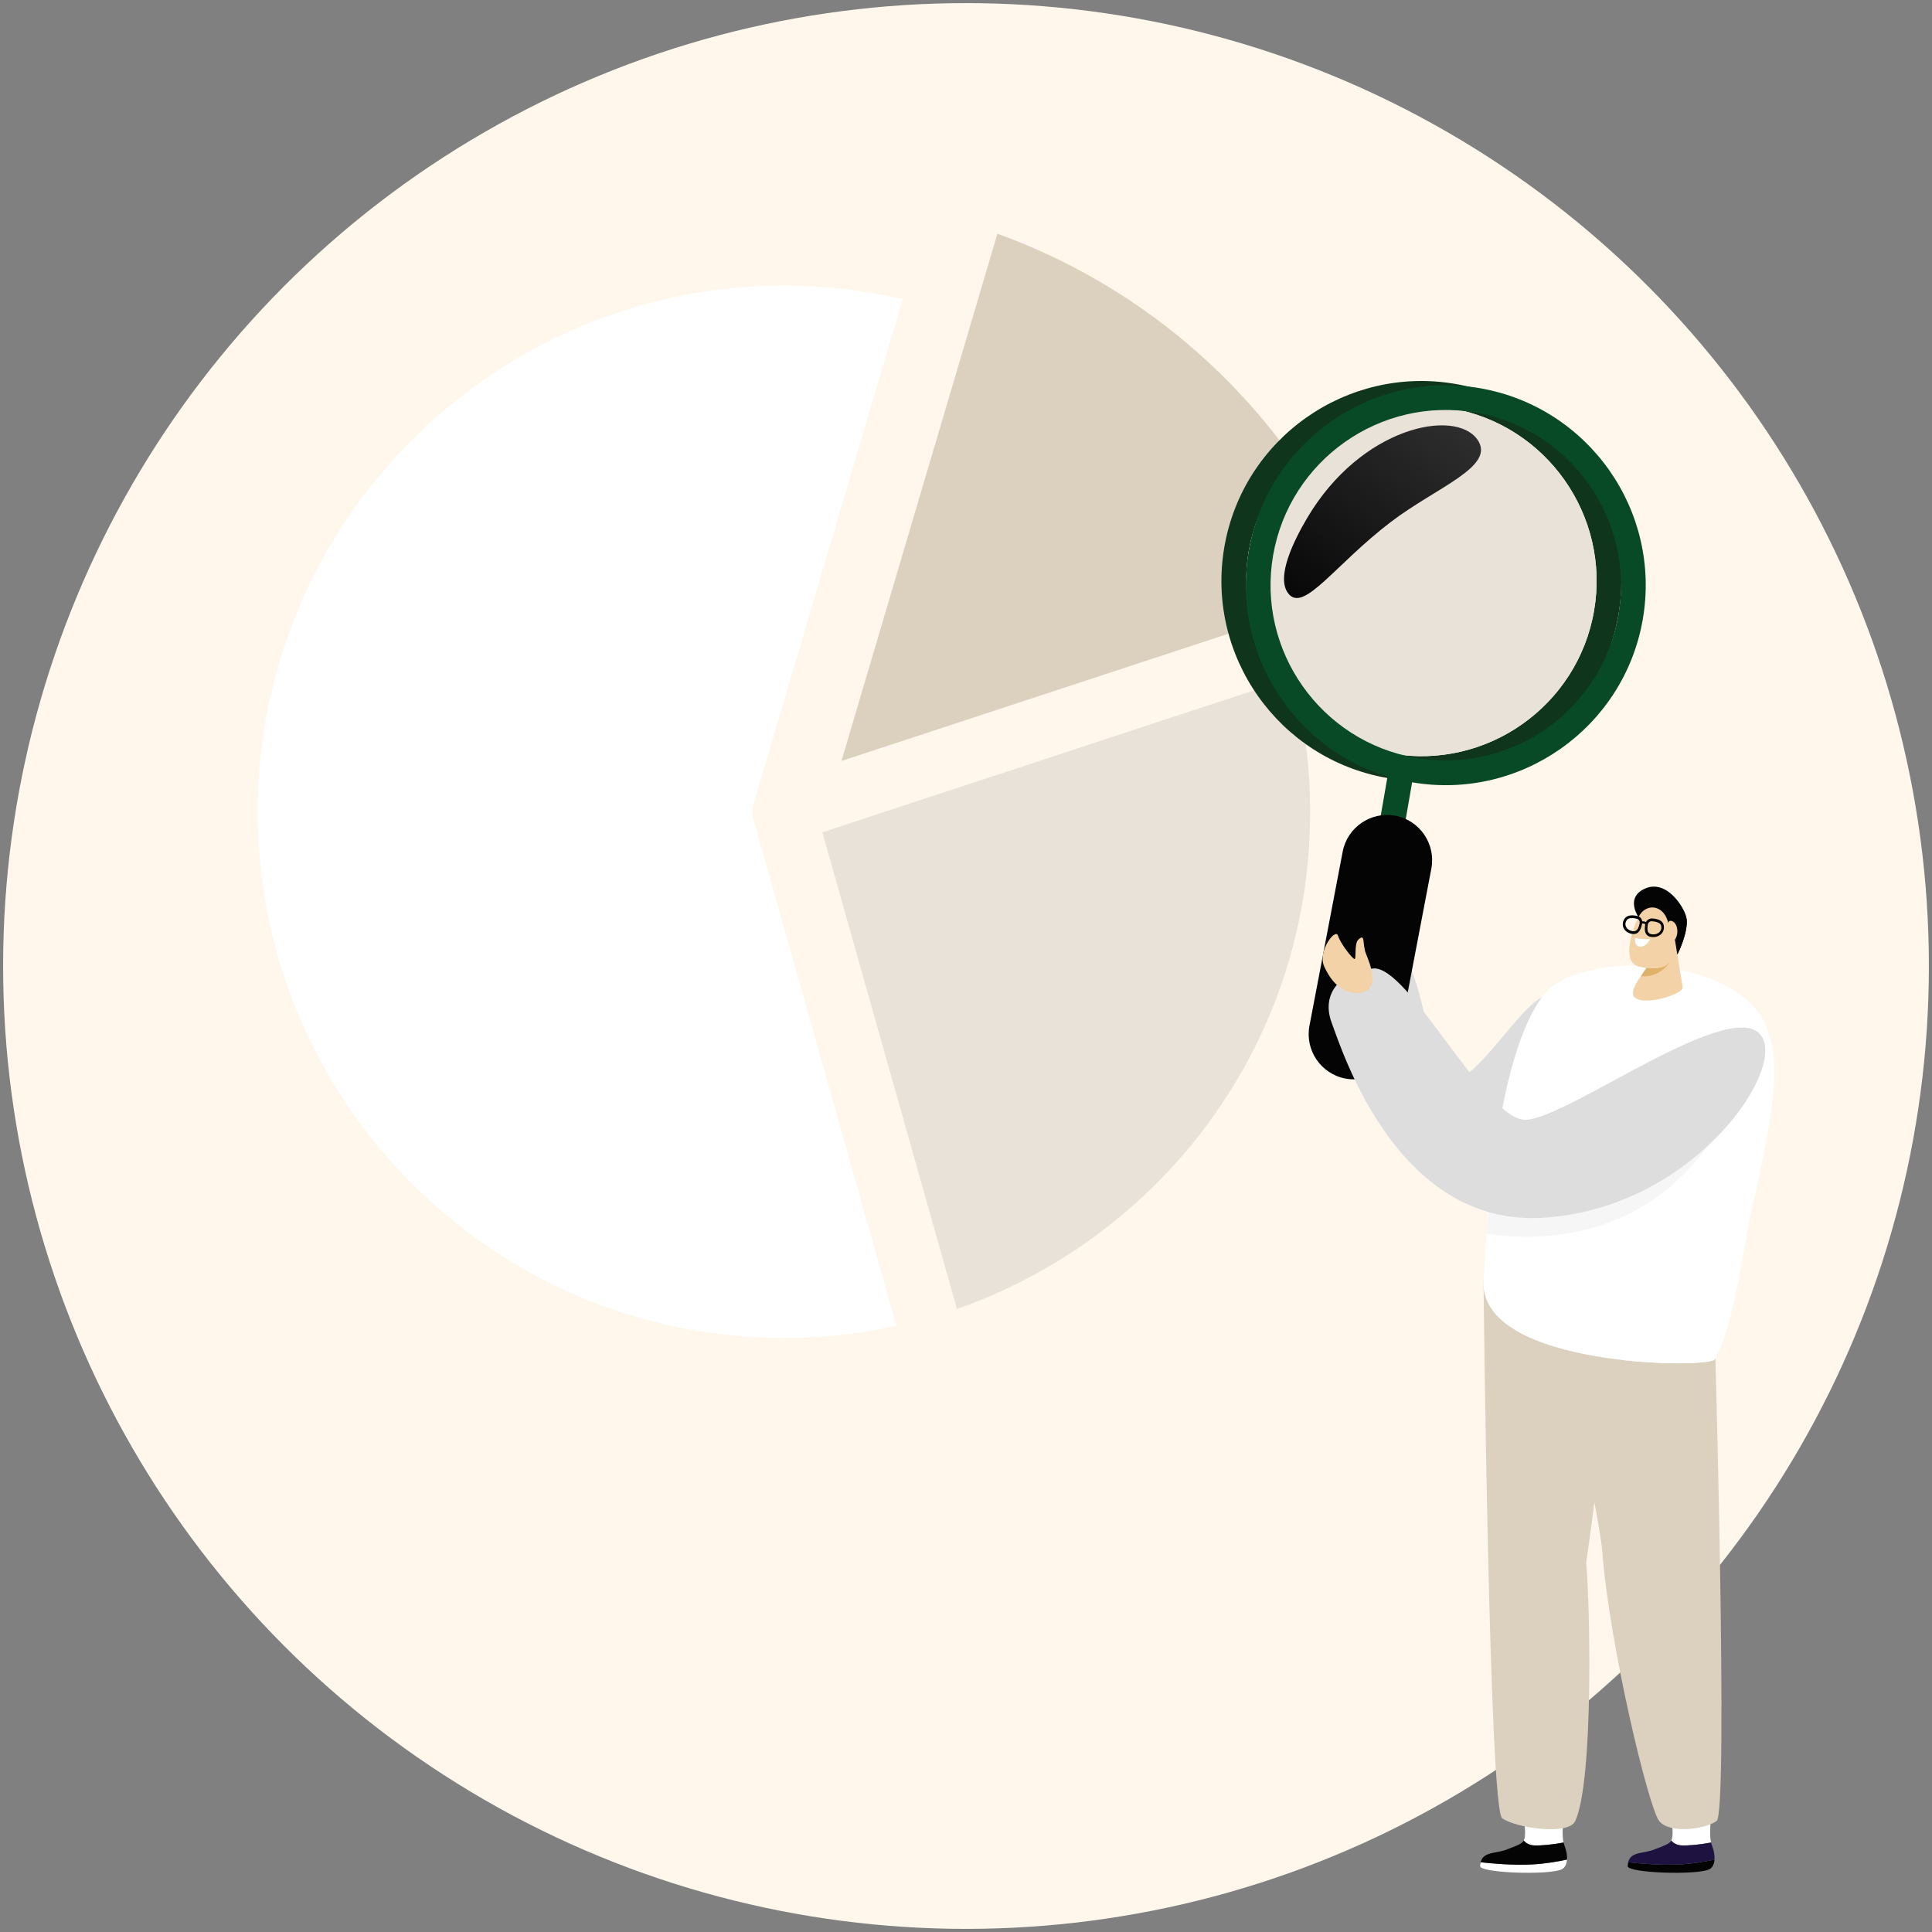 <?xml version="1.0" encoding="utf-8"?>
<!-- Generator: Adobe Illustrator 24.3.0, SVG Export Plug-In . SVG Version: 6.00 Build 0)  -->
<svg version="1.1" id="Layer_1" xmlns="http://www.w3.org/2000/svg" xmlns:xlink="http://www.w3.org/1999/xlink" x="0px" y="0px"
	 viewBox="0 0 310 310" style="enable-background:new 0 0 310 310;" xml:space="preserve">
<rect x="0" y="0" width="310" height="310" fill="#808080" stroke="none"/>
<style type="text/css">
	.st0{fill:#FFF7EB;}
	.st1{fill:#DCD1BF;}
	.st2{fill:#FFFFFF;}
	.st3{fill:#E8E2D9;}
	.st4{fill:#DDDDDD;}
	.st5{fill:#040404;}
	.st6{fill:#1E1240;}
	.st7{fill:#F4D2A8;}
	.st8{fill:#DFB269;}
	.st9{fill:#F6F6F6;}
	.st10{fill:#0F351C;}
	.st11{fill:#084A25;}
	.st12{fill:url(#SVGID_1_);}
</style>
<circle class="st0" cx="155" cy="155" r="154.5"/>
<g>
	<path class="st1" d="M218.83,94.54c-10.52-26.55-31.94-47.34-58.79-57.04l-25.02,84.6L218.83,94.54z"/>
	<path class="st2" d="M120.95,128.84L144.85,48c-6.23-1.44-12.63-2.17-19.07-2.17c-46.56,0-84.43,37.88-84.43,84.43
		c0,46.56,37.88,84.43,84.43,84.43c6.1,0,12.15-0.65,18.06-1.94l-22.91-81.13C120.67,130.72,120.68,129.75,120.95,128.84z"/>
	<path class="st3" d="M210.22,130.27c0-7.31-0.93-14.54-2.78-21.55l-75.49,24.83l21.6,76.48c15.42-5.39,29.22-15.33,39.24-28.37
		C204.19,166.81,210.22,149.04,210.22,130.27z"/>
</g>
<path class="st4" d="M249.09,159.68c-3.94-1.14-12.23,14.91-16.53,13.5c-4.3-1.41-3.63-25.7-13.88-24.79
	c-10.25,0.91-1.7,19.21,4.06,32.47c5.76,13.26,18.56,7.82,23.51,1.64C253.73,173.18,254.34,161.21,249.09,159.68z"/>
<g>
	<path class="st2" d="M267.66,288.76c0,0,1.18,5.37,0.51,6.57c0.31,0.38,0.84,0.75,1.73,0.78c1.02,0.04,2.97-0.14,4.65-0.47
		c-0.44-1.78,0.26-6.37,0.21-7.38c0,0-3.39,0.76-5.2,0.88C267.68,289.28,267.66,288.76,267.66,288.76z"/>
	<g>
		<path class="st5" d="M269.49,299.16c-3.07,0.16-6.52-0.16-8.23-0.35c-0.05,0.18-0.08,0.38-0.09,0.62
			c-0.04,1.11,11.18,1.49,13.11,0.5c0.52-0.27,0.77-0.84,0.82-1.55C273.64,298.7,271.64,299.05,269.49,299.16z"/>
		<path class="st6" d="M269.49,299.16c2.16-0.11,4.16-0.46,5.61-0.78c0.05-0.67-0.09-1.45-0.38-2.19c-0.06-0.16-0.12-0.35-0.17-0.55
			c-1.68,0.33-3.63,0.51-4.65,0.47c-0.89-0.03-1.42-0.41-1.73-0.78c-0.02,0.03-0.03,0.05-0.05,0.08c-0.32,0.47-1.22,0.8-2.46,1.26
			c-1.79,0.83-3.96,0.3-4.41,2.14C262.97,299.01,266.42,299.32,269.49,299.16z"/>
	</g>
</g>
<g>
	<path class="st2" d="M243.99,288.76c0,0,1.18,5.37,0.51,6.57c0.31,0.38,0.84,0.75,1.73,0.78c1.02,0.04,2.97-0.14,4.65-0.47
		c-0.44-1.78,0.26-6.37,0.21-7.38c0,0-3.39,0.76-5.2,0.88C244.01,289.28,243.99,288.76,243.99,288.76z"/>
	<g>
		<path class="st2" d="M245.82,299.16c-3.07,0.16-6.52-0.16-8.23-0.35c-0.05,0.18-0.08,0.38-0.09,0.62
			c-0.04,1.11,11.18,1.49,13.11,0.5c0.52-0.27,0.77-0.84,0.82-1.55C249.97,298.7,247.97,299.05,245.82,299.16z"/>
		<path class="st5" d="M245.82,299.16c2.16-0.11,4.16-0.46,5.61-0.78c0.05-0.67-0.09-1.45-0.38-2.19c-0.06-0.16-0.12-0.35-0.17-0.55
			c-1.68,0.33-3.63,0.51-4.65,0.47c-0.89-0.03-1.42-0.41-1.73-0.78c-0.02,0.03-0.03,0.05-0.05,0.08c-0.32,0.47-1.22,0.8-2.46,1.26
			c-1.79,0.83-3.96,0.3-4.41,2.14C239.3,299.01,242.75,299.32,245.82,299.16z"/>
	</g>
</g>
<path class="st1" d="M275.11,212.81c0,0,2.26,78,0.33,79.38c-1.94,1.38-7.56,2.07-9.22,0c-1.66-2.07-7.92-27.86-9.13-43.26
	c-0.58-7.42-8.87-39.68-3.12-41.89C259.73,204.84,274.43,207.84,275.11,212.81z"/>
<path class="st1" d="M238.04,205.51c0,0,0.88,84.71,2.99,86.24c2.11,1.53,10.61,2.84,11.72,0.45c3.01-6.47,2.36-35.47,1.76-41.41
	c0,0,5.31-36.59,3.78-41.1C256.77,205.17,242.7,201.7,238.04,205.51z"/>
<path class="st2" d="M275.13,218.12c3.27-6.17,4.49-17.56,5.79-23.34c4.04-17.94,4.83-24.63,2.33-30.35
	c-4.9-11.21-30.07-12.24-35.76-4.54c-5.64,7.63-8.42,25.36-9.45,45.63C237.33,219.5,274.35,219.59,275.13,218.12z"/>
<path class="st2" d="M283.25,164.43c-1.68-3.85-5.75-6.5-10.61-8c0.4,4.47,1.73,22.29-1.14,35.3c-2.32,10.51-8.01,21.1-11.2,26.49
	c7.69,0.87,14.49,0.53,14.82-0.09c3.27-6.17,4.49-17.56,5.79-23.34C284.95,176.84,285.75,170.14,283.25,164.43z"/>
<g>
	<path class="st5" d="M262.9,147.14c0,0-1.97-2.8,0.58-4.32c3.8-2.27,6.98,3.03,7.15,4.6c0.25,2.34-1.49,5.74-1.49,5.74
		S262.93,149.85,262.9,147.14z"/>
	<g>
		<path class="st5" d="M269.14,153.16c0,0,1.75-3.4,1.49-5.74c0,0,0,0,0,0c-1.74,0.41-5.2,0.51-7.56,0.53
			C264.08,150.46,269.14,153.16,269.14,153.16z"/>
	</g>
	<path class="st7" d="M268.71,150.56l1.3,7.95c-0.17,1.06-6.35,3.05-7.8,1.44c-0.42-0.47-0.12-1.47,0.52-2.49l3.74-5.54
		L268.71,150.56z"/>
	<path class="st8" d="M265.72,153.03c1.2-0.01,2.85-0.05,2.85-0.05s-0.41,1.84-2.27,2.97c-0.98,0.6-2.05,0.79-3.02,0.69
		L265.72,153.03z"/>
	<path class="st7" d="M267.61,147.83l0.96,4.37c0.2,1.46-0.8,2.83-2.25,3.07c-1.16,0.19-1.9,0.12-3.33-0.2
		c-1.19-0.27-1.7-1.49-1.54-3.07c0.21-2.06,0.98-3.89,1.45-4.85C263.97,144.96,266.78,145.03,267.61,147.83z"/>
	<path class="st2" d="M264.77,150.66c0,0-1.03,0.15-2.42-0.17c0,0-0.13,0.92,0.4,1.29C263.27,152.15,264.32,151.72,264.77,150.66z"
		/>
	<g>
		<path class="st7" d="M262.76,153.45c1.38-0.13,2.2,2.02,4.8,0.32c0.48-0.32,0.81-1.16,0.98-1.67l0.02,0.1
			c0.2,1.46-0.8,2.83-2.25,3.07c-1.16,0.19-1.9,0.12-3.33-0.2c-0.73-0.16-1.2-0.68-1.42-1.42
			C261.8,153.7,262.34,153.49,262.76,153.45z"/>
	</g>
	<path class="st7" d="M267.32,149.53c0.09-0.26,0.13-0.54,0.16-0.81c0.05-0.52,0.25-1.29,0.99-0.83c1.07,0.67,0.83,3.22-0.48,3.3
		C267.01,151.25,267.11,150.19,267.32,149.53z"/>
	<g>
		<g>
			<g>
				<path class="st5" d="M261.88,149.85c-0.02,0-0.04-0.01-0.06-0.01c-0.69-0.13-1.2-0.55-1.38-1.12c-0.14-0.47-0.03-0.98,0.3-1.4
					c0.37-0.45,1.07-0.57,2.04-0.33c0.52,0.13,0.83,0.67,0.7,1.24l0,0C263.37,148.78,263.1,150.04,261.88,149.85z M262.3,147.35
					c-0.45-0.07-0.99-0.07-1.24,0.25c-0.24,0.29-0.31,0.64-0.21,0.96c0.13,0.42,0.53,0.74,1.07,0.84c0.64,0.12,0.95-0.22,1.17-1.24
					c0.07-0.33-0.11-0.65-0.41-0.73C262.56,147.4,262.43,147.37,262.3,147.35z"/>
			</g>
			<g>
				<path class="st5" d="M264.93,150.34c-1.22-0.19-1.03-1.46-0.95-2.01l0,0c0.09-0.57,0.57-0.99,1.11-0.96
					c1,0.06,1.63,0.38,1.81,0.92c0.17,0.49,0.09,1.01-0.21,1.41c-0.37,0.49-1.01,0.73-1.7,0.64
					C264.97,150.34,264.95,150.34,264.93,150.34z M264.4,148.38c-0.16,1.04,0.02,1.45,0.66,1.53c0.55,0.07,1.04-0.11,1.31-0.47
					c0.21-0.28,0.26-0.62,0.14-0.97c-0.17-0.49-0.99-0.62-1.47-0.65C264.73,147.79,264.45,148.04,264.4,148.38L264.4,148.38z"/>
			</g>
		</g>
		<g>
			<path class="st5" d="M264.17,148.39l0.2-0.28c-0.03-0.02-0.63-0.49-1.2-0.17l0.14,0.3C263.69,148.03,264.17,148.39,264.17,148.39
				z"/>
		</g>
	</g>
</g>
<path class="st9" d="M238.99,192.6c-0.17,1.75-0.33,3.54-0.47,5.35c5.26,0.87,23.58,2.5,35.43-14.03c0,0-12.27,7.15-22.49,8.73
	C245.31,193.61,241.25,193.13,238.99,192.6z"/>
<g>
	<g>
		<path class="st10" d="M196.46,87.73c3.03-17.43,19.67-29.15,37.1-26.12c17.43,3.03,29.15,19.67,26.12,37.1
			c-3.03,17.43-19.67,29.15-37.1,26.12C205.15,121.81,193.43,105.16,196.46,87.73z M200.37,88.41
			c-2.65,15.28,7.62,29.86,22.89,32.51c15.28,2.65,29.86-7.62,32.51-22.89c2.65-15.28-7.62-29.86-22.89-32.51
			C217.61,62.86,203.03,73.13,200.37,88.41z"/>
	</g>
	<g>
		<path class="st3" d="M200.37,88.41c-2.65,15.28,7.62,29.86,22.89,32.51c15.28,2.65,29.86-7.62,32.51-22.89
			c2.65-15.28-7.62-29.86-22.89-32.51C217.61,62.86,203.03,73.13,200.37,88.41z"/>
	</g>
	
		<rect x="221.39" y="122.57" transform="matrix(-0.985 -0.171 0.171 -0.985 420.99 299.687)" class="st11" width="4.05" height="18.27"/>
	<g>
		<path class="st11" d="M200.37,88.41c3.03-17.43,19.67-29.15,37.1-26.12c17.43,3.03,29.15,19.67,26.12,37.1
			c-3.03,17.43-19.67,29.15-37.1,26.12C209.07,122.49,197.35,105.84,200.37,88.41z M204.28,89.09
			c-2.65,15.28,7.62,29.86,22.89,32.51c15.28,2.65,29.86-7.62,32.51-22.89s-7.62-29.86-22.89-32.51
			C221.52,63.54,206.94,73.81,204.28,89.09z"/>
	</g>
	<g>
		<path class="st5" d="M223.91,130.89L223.91,130.89c-3.91-0.75-7.72,1.84-8.47,5.76l-5.33,27.94c-0.75,3.91,1.84,7.72,5.76,8.47h0
			c3.91,0.75,7.72-1.84,8.47-5.76l5.33-27.94C230.41,135.44,227.82,131.63,223.91,130.89z"/>
	</g>
	
		<linearGradient id="SVGID_1_" gradientUnits="userSpaceOnUse" x1="710.493" y1="-504.384" x2="700.987" y2="-427.323" gradientTransform="matrix(0.876 0.482 -0.482 0.876 -614.634 139.467)">
		<stop  offset="0" style="stop-color:#4E4E4E"/>
		<stop  offset="1" style="stop-color:#010101"/>
	</linearGradient>
	<path class="st12" d="M237.05,70.52c-3.57-5.03-18.65-2.07-27.31,12.6c-2.11,3.57-5.09,9.53-3,12.14
		c2.47,3.08,7.44-4.65,16.4-11.49C230.53,78.13,240.12,74.85,237.05,70.52z"/>
</g>
<path class="st4" d="M282.91,166.73c-3.65-8.14-31.67,13.13-38.25,12.94c-6.59-0.18-18.68-24.9-24.35-24.27
	c-5.67,0.63-8.28,4.33-6.63,8.72c1.65,4.39,10.46,32.66,33.81,31.28C270.83,194.03,285.73,173.04,282.91,166.73z"/>
<path class="st7" d="M219.17,153.01c-0.61-1.55-0.04-3.36-1.23-2.23c-0.67,0.64-0.29,3.04-0.58,3.1c-0.29,0.06-2.25-2.43-2.67-3.74
	c-0.41-1.31-3.28,2.5-2.24,4.87c1.72,3.91,4.28,4.63,6.19,4.2C221.47,158.58,219.79,154.56,219.17,153.01z"/>
</svg>
